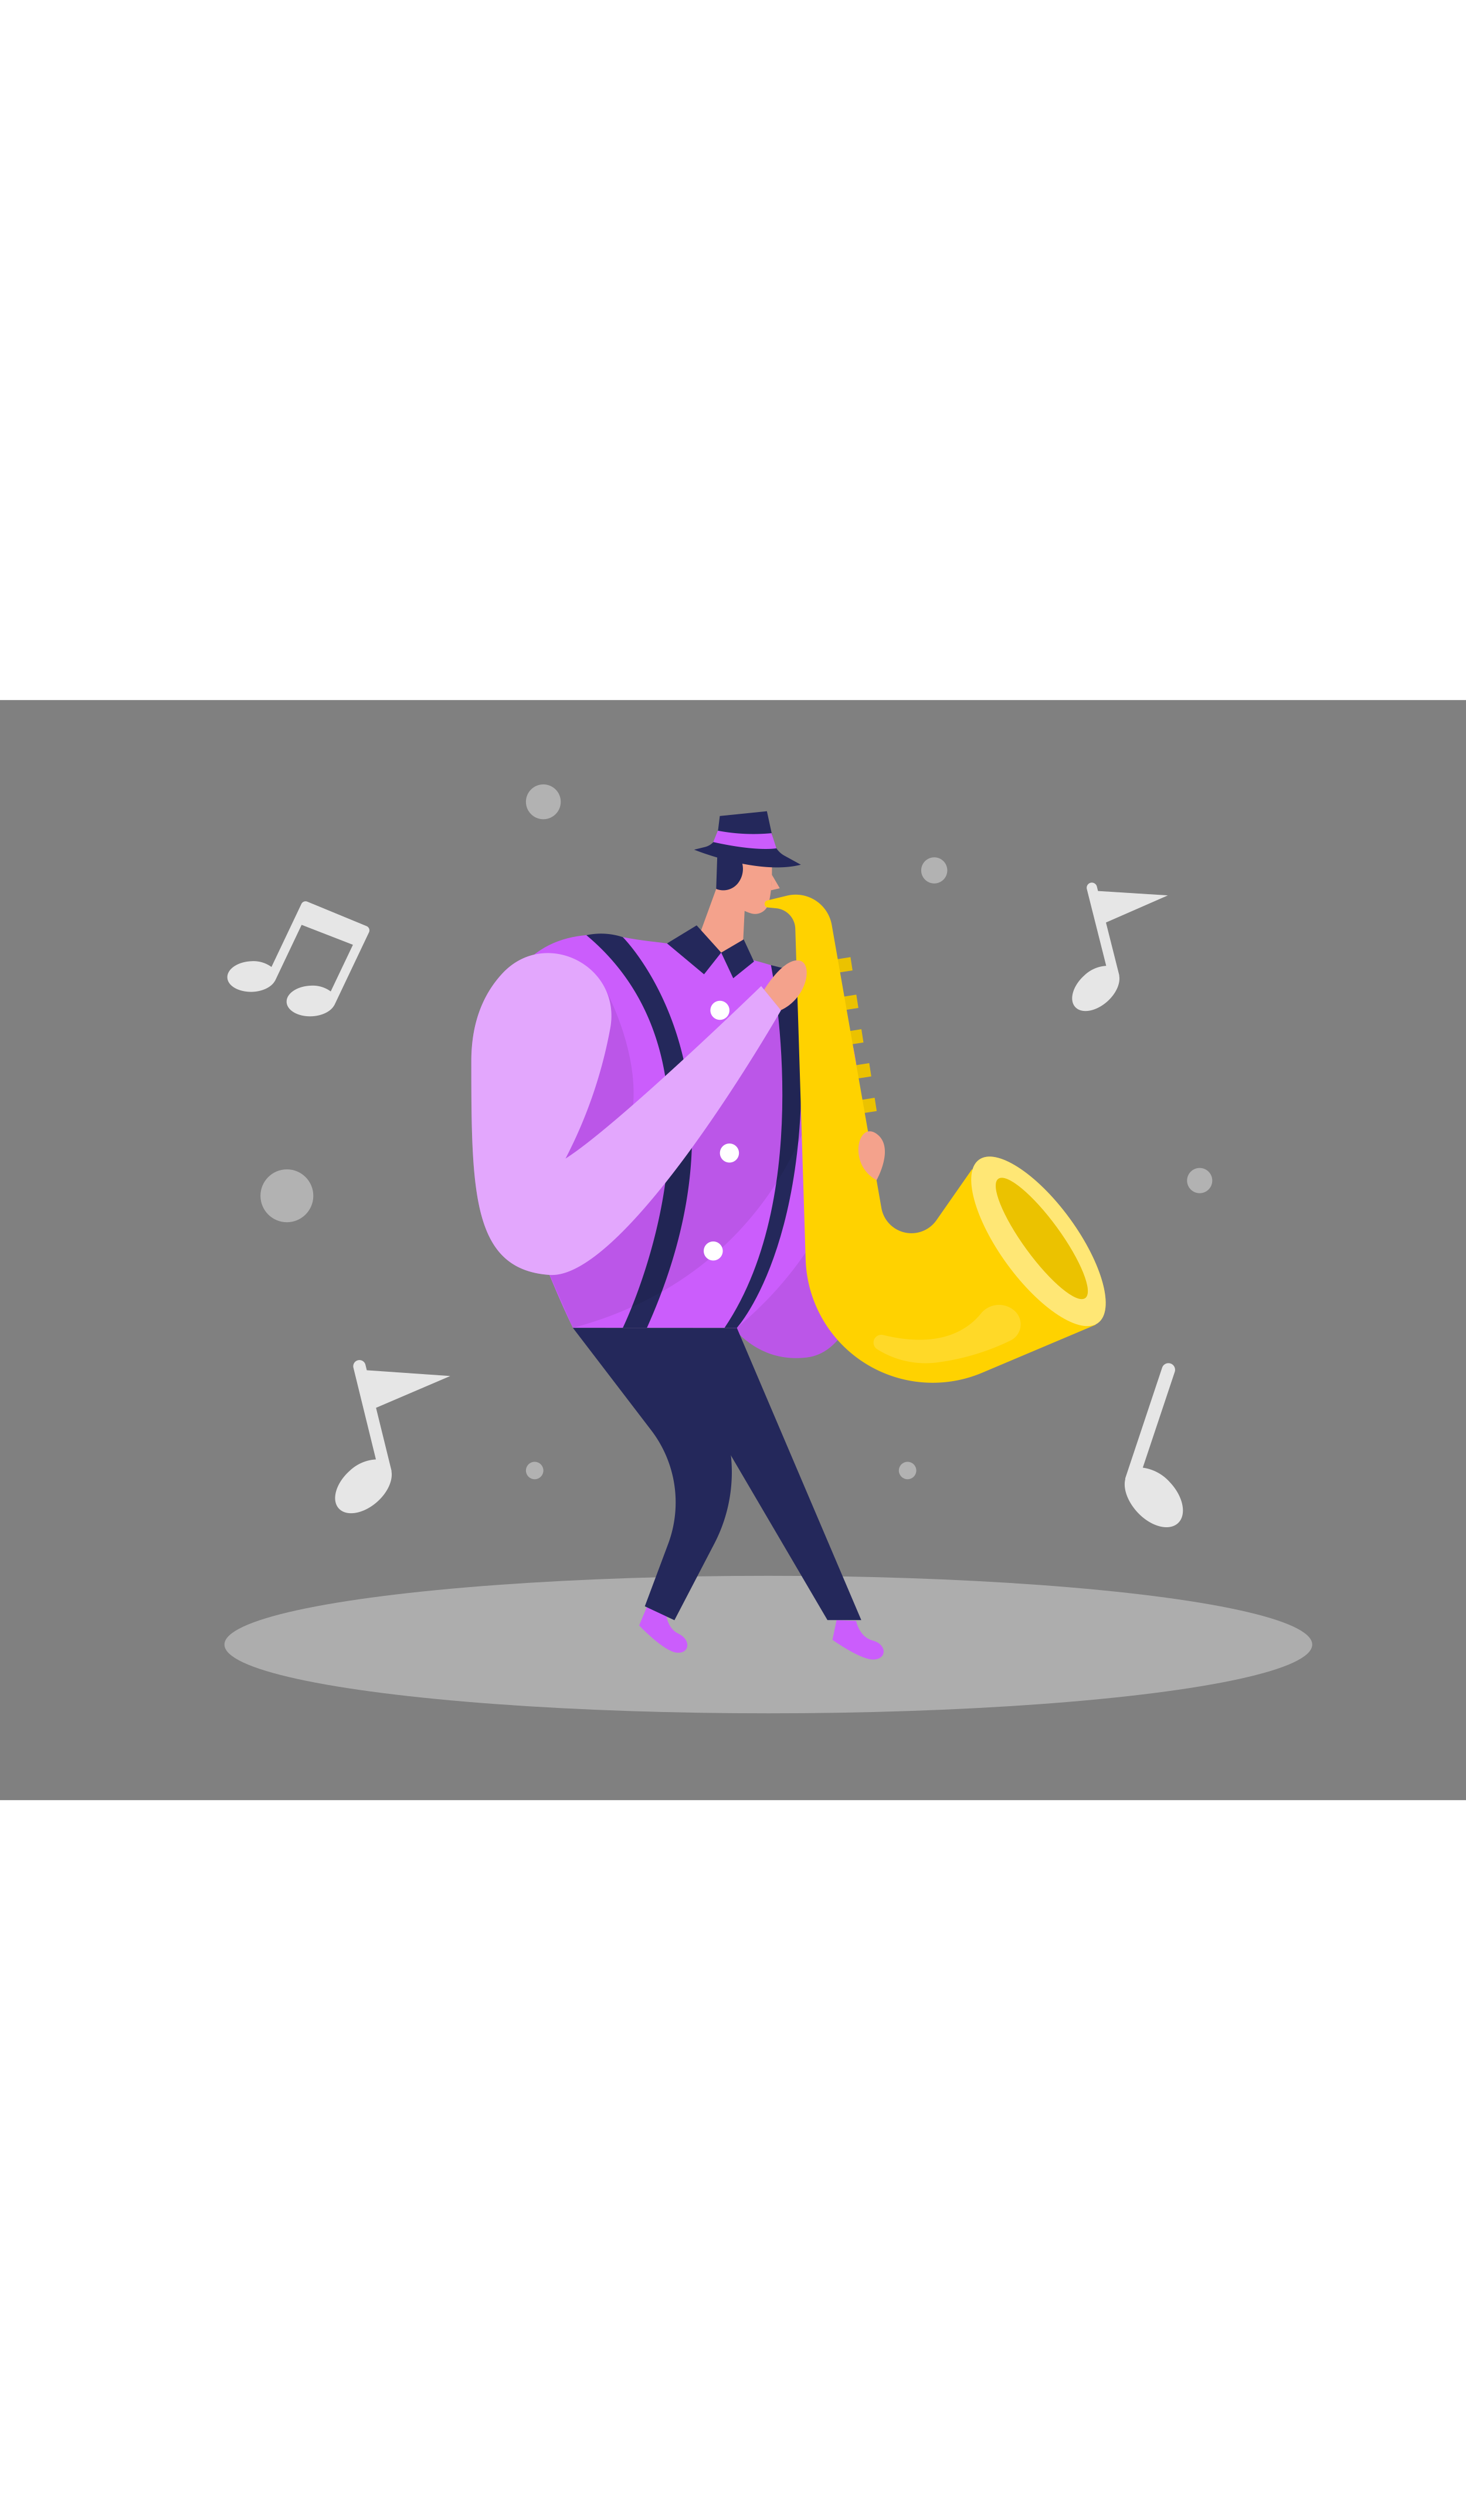 <?xml version="1.0" encoding="UTF-8"?>
<svg xmlns="http://www.w3.org/2000/svg" id="Layer_1" data-name="Layer 1" viewBox="0 0 400 300" data-imageid="music-two-color" class="illustrations_image" style="width: 176px;">
  <rect x="0" y="0" width="400" height="300" fill="#808080" stroke="none"/>
  <title>#72_music_twocolour</title>
  <path d="M193.83,160.81s7,20.71,26.27,18.47,19.07-48.35,19.07-48.35Z" fill="#cb5dfc" class="target-color"></path>
  <path d="M193.83,160.81s7,20.71,26.27,18.47,19.07-48.35,19.07-48.35Z" opacity="0.08"></path>
  <rect x="225.64" y="70.59" width="6.74" height="3.66" transform="translate(-8.4 35.98) rotate(-8.82)" fill="#ffd200"></rect>
  <rect x="225.64" y="70.59" width="6.74" height="3.66" transform="translate(-8.4 35.98) rotate(-8.82)" opacity="0.08"></rect>
  <rect x="227.23" y="80.83" width="6.74" height="3.66" transform="translate(-9.95 36.34) rotate(-8.82)" fill="#ffd200"></rect>
  <rect x="227.23" y="80.83" width="6.74" height="3.66" transform="translate(-9.95 36.34) rotate(-8.82)" opacity="0.08"></rect>
  <rect x="228.62" y="90.24" width="6.74" height="3.66" transform="translate(-11.38 36.67) rotate(-8.82)" fill="#ffd200"></rect>
  <rect x="228.62" y="90.24" width="6.74" height="3.66" transform="translate(-11.38 36.67) rotate(-8.82)" opacity="0.08"></rect>
  <rect x="230.75" y="99.5" width="6.74" height="3.66" transform="translate(-12.77 37.1) rotate(-8.82)" fill="#ffd200"></rect>
  <rect x="230.75" y="99.5" width="6.74" height="3.66" transform="translate(-12.77 37.1) rotate(-8.82)" opacity="0.08"></rect>
  <rect x="232.23" y="108.95" width="6.74" height="3.66" transform="translate(-14.2 37.44) rotate(-8.82)" fill="#ffd200"></rect>
  <rect x="232.23" y="108.95" width="6.74" height="3.66" transform="translate(-14.2 37.44) rotate(-8.82)" opacity="0.08"></rect>
  <ellipse cx="209.64" cy="257.57" rx="148.4" ry="18.75" fill="#e6e6e6" opacity="0.45"></ellipse>
  <path d="M210.54,43.11s.5,7.5-.86,12.45A3.79,3.79,0,0,1,205,58.19c-2.48-.72-5.63-2.42-6.39-6.4l-2.11-6.61A6.75,6.75,0,0,1,199.63,38C203.92,35.07,210.46,38.52,210.54,43.11Z" fill="#f4a28c"></path>
  <polygon points="197.82 44.9 189.39 68.04 202.47 71.78 203.34 53.9 197.82 44.9" fill="#f4a28c"></polygon>
  <path d="M195.73,41.85l-.32,9.65a5.11,5.11,0,0,0,6.2-1.91,6.27,6.27,0,0,0,.14-6.88c3.19.66,7.56-.76,8.88-.8.78,0-.16.58,0-2.82a7.76,7.76,0,0,0-4.76-4.66C202.06,33.06,195.4,34,195.73,41.85Z" fill="#24285b"></path>
  <polygon points="210.61 47.63 212.76 51.32 210.34 51.88 210.61 47.63" fill="#f4a28c"></polygon>
  <path d="M181.7,248.52s0,4.48,3.43,6.09,3.13,5.45-.42,5.18-10.32-7.43-10.32-7.43l2.12-5.07Z" fill="#cb5dfc" class="target-color"></path>
  <path d="M233.6,251.13s.81,4.4,4.51,5.34,4.09,4.77.55,5.17-11.53-5.37-11.53-5.37l1.14-5.38Z" fill="#cb5dfc" class="target-color"></path>
  <path d="M189.39,40.8s17.37,7.09,29.13,4.1L214,42.42a6.08,6.08,0,0,1-3-4.05l-1.75-8.06-12.85,1.31-.56,4.55a4.61,4.61,0,0,1-3.45,3.89Z" fill="#24285b"></path>
  <path d="M169.93,64.65c2.52.46,5.06.88,7.61,1.16,8.31.93,26.61,3.53,41.69,9.56,20.21,8.08,24.83,60-18.18,95.83H156.31S128.6,115,136.1,85.58C142.11,62,162.15,63.23,169.93,64.65Z" fill="#cb5dfc" class="target-color"></path>
  <path d="M156.31,171.2l21.38,27.94a32.33,32.33,0,0,1,4.61,31l-6.36,17,8.08,3.79,10.86-20.83a42.26,42.26,0,0,0,.44-38.25l-6.76-13.71,12.49-6.9Z" fill="#24285b"></path>
  <path d="M210.35,72.28s12.54,61.59-12.67,98.92h3.37s23.95-26,16.07-97.37C217.12,73.83,213,73,210.35,72.28Z" fill="#24285b"></path>
  <path d="M169.93,64.65s37.69,37.3,6.58,106.55h-6.58S204.21,101,160,64.12A19,19,0,0,1,169.93,64.65Z" fill="#24285b"></path>
  <path d="M164.73,78s10.34,18.19,7.74,34.93,43.88-33.49,43.88-33.49L223,105.85s-9.52,50.05-66.67,65.35L150,156.77S142.55,101.36,164.73,78Z" opacity="0.08"></path>
  <path d="M209.22,54.68l5.54-1.34a10,10,0,0,1,12.19,8l13.55,77.2a8.32,8.32,0,0,0,15,3.32l9.72-13.92L299,170.34l-31,13.1a34.69,34.69,0,0,1-48.18-30.9L217,62.37a5.77,5.77,0,0,0-5.24-5.59l-2.45-.24A1,1,0,0,1,209.22,54.68Z" fill="#ffd200"></path>
  <polygon points="201.05 171.2 235 250.89 225.77 250.89 183.06 178.1 201.05 171.2" fill="#24285b"></polygon>
  <polygon points="182 66.36 190.08 61.44 196.78 68.87 192.1 74.79 182 66.36" fill="#24285b"></polygon>
  <polygon points="196.78 68.87 202.92 65.27 205.72 71.31 200.06 75.86 196.78 68.87" fill="#24285b"></polygon>
  <circle cx="196.43" cy="84.61" r="2.6" fill="#fff"></circle>
  <circle cx="199.03" cy="123.53" r="2.6" fill="#fff"></circle>
  <circle cx="194.61" cy="150.24" r="2.6" fill="#fff"></circle>
  <circle cx="193.83" cy="105.85" r="2.6" fill="#fff"></circle>
  <path d="M208.49,79s5-8.39,9.36-8,2.43,11.1-5.86,14Z" fill="#f4a28c"></path>
  <path d="M166.53,89.37c3-17-17.83-27.42-29.51-14.76-4.91,5.32-8.42,12.93-8.42,23.85,0,36.08.29,56.86,21.36,58.31s63.12-72.16,63.12-72.16L207.69,78s-39.26,38.1-53.4,47.05A126.34,126.34,0,0,0,166.53,89.37Z" fill="#cb5dfc" class="target-color"></path>
  <path d="M166.53,89.37c3-17-17.83-27.42-29.51-14.76-4.91,5.32-8.42,12.93-8.42,23.85,0,36.08.29,56.86,21.36,58.31s63.12-72.16,63.12-72.16L207.69,78s-39.26,38.1-53.4,47.05A126.34,126.34,0,0,0,166.53,89.37Z" fill="#fff" opacity="0.46"></path>
  <ellipse cx="283.35" cy="147.64" rx="10.57" ry="27.55" transform="translate(-32.58 195.33) rotate(-36.11)" fill="#ffd200"></ellipse>
  <ellipse cx="283.35" cy="147.64" rx="10.57" ry="27.55" transform="translate(-32.58 195.33) rotate(-36.11)" fill="#fff" opacity="0.46"></ellipse>
  <ellipse cx="284.25" cy="146.84" rx="5.12" ry="20.13" transform="translate(-31.93 195.71) rotate(-36.11)" fill="#ffd200"></ellipse>
  <ellipse cx="284.25" cy="146.84" rx="5.12" ry="20.13" transform="translate(-31.93 195.71) rotate(-36.11)" opacity="0.08"></ellipse>
  <path d="M195.86,35.62a52.06,52.06,0,0,0,14.65.68l1.33,4.13s-5.1,1-17.23-1.71Z" fill="#cb5dfc" class="target-color"></path>
  <path d="M239.17,130.93s5.11-9,0-12.65S231.2,126.64,239.17,130.93Z" fill="#f4a28c"></path>
  <path d="M241,173.16a2.13,2.13,0,0,0-1.64,3.88,24.69,24.69,0,0,0,16.41,3.59,64.67,64.67,0,0,0,20-6,4.91,4.91,0,0,0,1.14-8h0a6.36,6.36,0,0,0-9.2.59C264,171.86,256.3,176.88,241,173.16Z" fill="#fff" opacity="0.16"></path>
  <path d="M317.09,182.07a1.81,1.81,0,0,1,3.44,1.15l-8.72,26.11a12.07,12.07,0,0,1,7.35,3.93c3.68,3.86,4.71,8.86,2.3,11.16s-7.36,1.05-11-2.81c-2.81-3-4.06-6.55-3.43-9.11a2.48,2.48,0,0,1,0-.27Z" fill="#e6e6e6"></path>
  <path d="M318.65,53.27l-19.06-1.2-.31-1.24a1.43,1.43,0,0,0-1.73-1,1.42,1.42,0,0,0-1,1.72l5.28,20.93a9.37,9.37,0,0,0-6,2.64c-3.11,2.8-4.21,6.64-2.46,8.58s5.69,1.25,8.8-1.54c2.37-2.14,3.56-4.88,3.21-6.93a.76.76,0,0,0,0-.21l-3.62-14.36Z" fill="#e6e6e6"></path>
  <path d="M122.84,184.34l-22.76-1.58-.36-1.48a1.69,1.69,0,1,0-3.29.8l6.14,25a11.27,11.27,0,0,0-7.16,3.11c-3.73,3.32-5.07,7.9-3,10.23s6.78,1.54,10.51-1.78c2.85-2.53,4.29-5.8,3.9-8.24a2.09,2.09,0,0,0,0-.25L102.6,193Z" fill="#e6e6e6"></path>
  <path d="M100.08,61.67,83.91,55a1.26,1.26,0,0,0-1.67.59l-8.17,17.2a8.32,8.32,0,0,0-5.55-1.57c-3.68.16-6.59,2.15-6.49,4.46s3.16,4,6.85,3.89c2.81-.12,5.16-1.31,6.08-2.9,0,0,.08-.09.11-.15L82.3,61.3l14,5.44L90.24,79.46a8.31,8.31,0,0,0-5.54-1.57c-3.69.16-6.6,2.15-6.5,4.46s3.17,4.05,6.85,3.89c2.81-.12,5.16-1.31,6.08-2.9,0,0,.08-.09.11-.15l9.44-19.85A1.26,1.26,0,0,0,100.08,61.67Z" fill="#e6e6e6"></path>
  <circle cx="148.25" cy="27.75" r="4.75" fill="#e6e6e6" opacity="0.49"></circle>
  <circle cx="327.33" cy="131.04" r="3.44" fill="#e6e6e6" opacity="0.49"></circle>
  <circle cx="247.63" cy="210.11" r="2.38" fill="#e6e6e6" opacity="0.49"></circle>
  <circle cx="145.88" cy="210.11" r="2.38" fill="#e6e6e6" opacity="0.49"></circle>
  <circle cx="254.91" cy="46.45" r="3.56" fill="#e6e6e6" opacity="0.49"></circle>
  <circle cx="78.28" cy="135.19" r="7.21" fill="#e6e6e6" opacity="0.49"></circle>
</svg>
